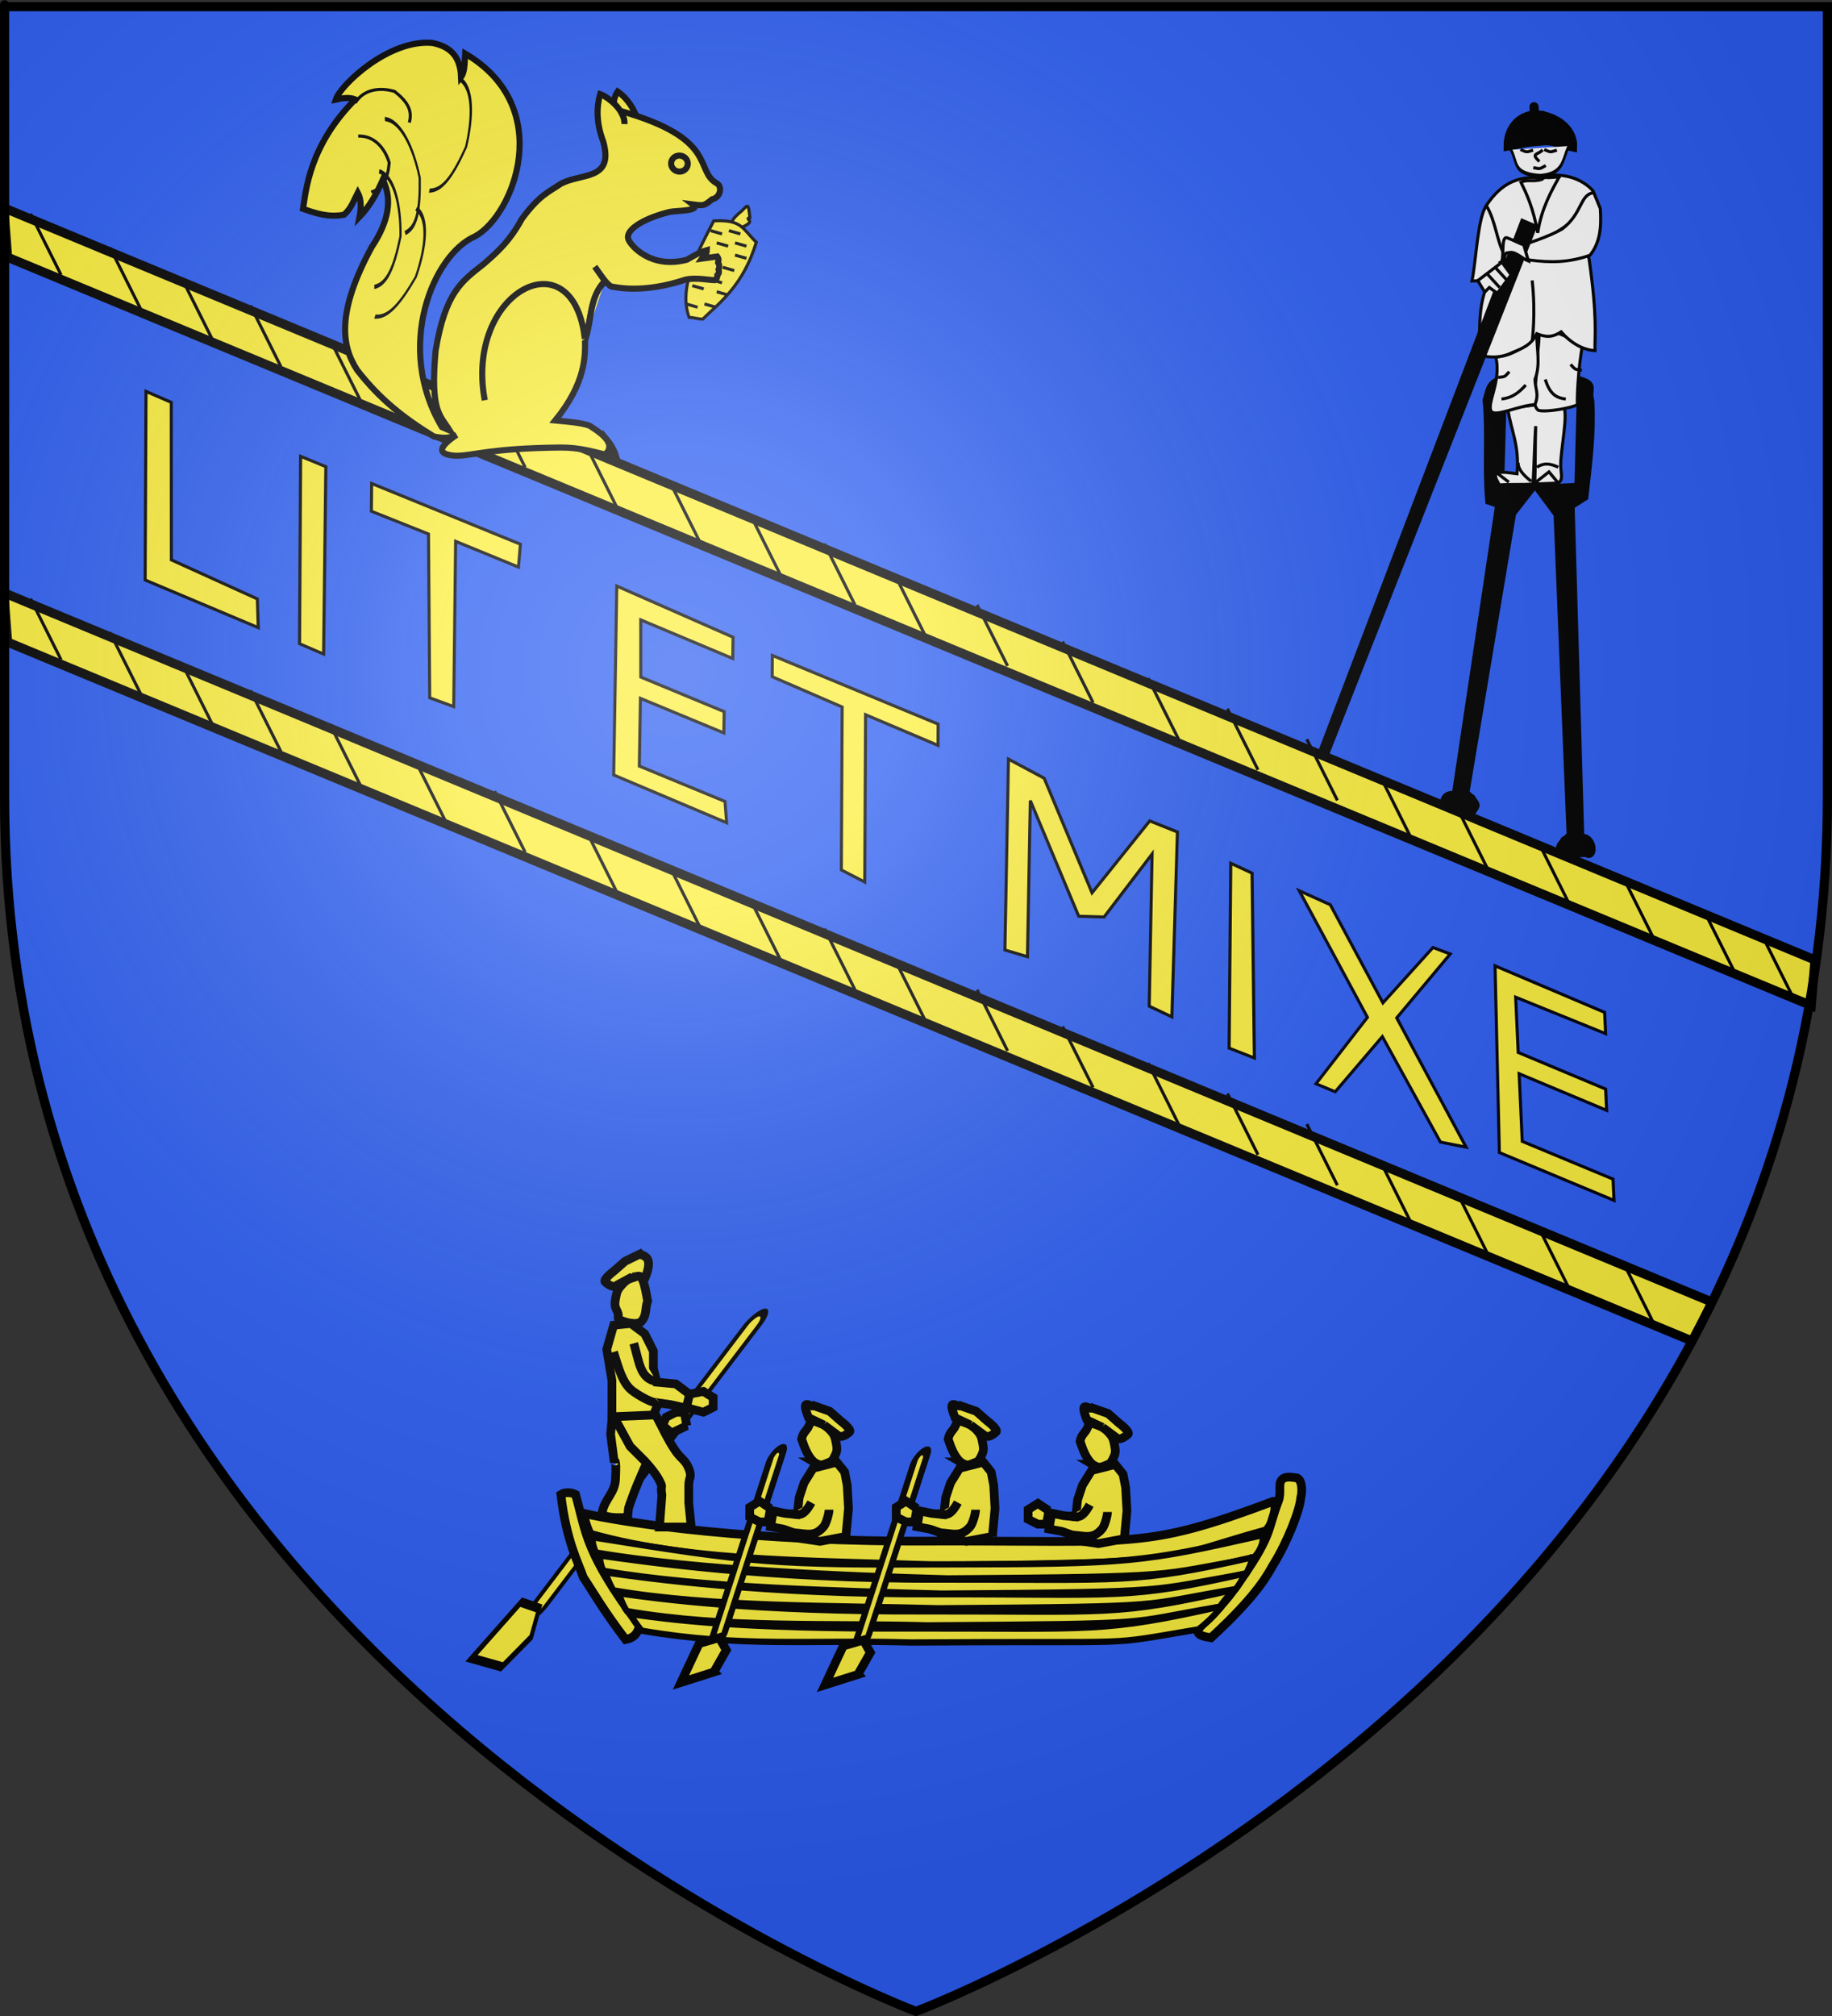 <?xml version="1.0" encoding="UTF-8" standalone="no"?>
<svg
   xmlns:dc="http://purl.org/dc/elements/1.1/"
   xmlns:cc="http://creativecommons.org/ns#"
   xmlns:rdf="http://www.w3.org/1999/02/22-rdf-syntax-ns#"
   xmlns:svg="http://www.w3.org/2000/svg"
   xmlns="http://www.w3.org/2000/svg"
   xmlns:xlink="http://www.w3.org/1999/xlink"
   xmlns:sodipodi="http://sodipodi.sourceforge.net/DTD/sodipodi-0.dtd"
   xmlns:inkscape="http://www.inkscape.org/namespaces/inkscape"
   height="660"
   width="600"
   version="1.0"
   id="svg2"
   sodipodi:version="0.32"
   inkscape:version="0.48.2 r9819"
   sodipodi:docname="Blason_ville_fr_Lit-et-Mixe (Landes).svg"
   inkscape:export-filename="/Users/olivier/Desktop/Blason Rouge/Blason_Vide_3D.png"
   inkscape:export-xdpi="144"
   inkscape:export-ydpi="144">
  <rect width="100%" height="100%" fill="#333333" stroke="none"/>
  <sodipodi:namedview
     inkscape:window-height="934"
     inkscape:window-width="1280"
     inkscape:pageshadow="2"
     inkscape:pageopacity="0.0"
     guidetolerance="10.0"
     gridtolerance="10.0"
     objecttolerance="10.0"
     borderopacity="1.0"
     bordercolor="#666666"
     pagecolor="#ffffff"
     id="base"
     showgrid="true"
     height="660px"
     inkscape:zoom="0.88"
     inkscape:cx="242.18282"
     inkscape:cy="368.45418"
     inkscape:window-x="-4"
     inkscape:window-y="-4"
     inkscape:current-layer="layer4"
     showguides="true"
     inkscape:guide-bbox="true"
     inkscape:window-maximized="1"
     inkscape:snap-global="false">
    <inkscape:grid
       type="xygrid"
       id="grid4161" />
  </sodipodi:namedview>
  <desc
     id="desc4">Flag of Canton of Valais (Wallis)</desc>
  <defs
     id="defs6">
    <linearGradient
       id="linearGradient2893">
      <stop
         style="stop-color:white;stop-opacity:0.314;"
         offset="0"
         id="stop2895" />
      <stop
         id="stop2897"
         offset="0.19"
         style="stop-color:white;stop-opacity:0.251;" />
      <stop
         style="stop-color:#6b6b6b;stop-opacity:0.125;"
         offset="0.6"
         id="stop2901" />
      <stop
         style="stop-color:black;stop-opacity:0.125;"
         offset="1"
         id="stop2899" />
    </linearGradient>
    <radialGradient
       inkscape:collect="always"
       xlink:href="#linearGradient2893"
       id="radialGradient3163"
       gradientUnits="userSpaceOnUse"
       gradientTransform="matrix(1.353,0,0,1.349,-77.629,-85.747)"
       cx="221.445"
       cy="226.331"
       fx="221.445"
       fy="226.331"
       r="300" />
    <clipPath
       clipPathUnits="userSpaceOnUse"
       id="clipPath3019">
      <rect
         style="fill:#bababa;fill-rule:evenodd;stroke:#000000;stroke-width:1.003px;stroke-linecap:butt;stroke-linejoin:miter;stroke-opacity:1"
         id="rect3021"
         width="366.081"
         height="107.355"
         x="762.22"
         y="-16.93"
         transform="matrix(0.994,0,0,1,6.618,0)" />
    </clipPath>
    <clipPath
       clipPathUnits="userSpaceOnUse"
       id="clipPath4344">
      <g
         style="display:inline"
         inkscape:label="Fond écu"
         id="g4346"
         transform="translate(0.5,-124.728)">
        <path
           sodipodi:nodetypes="cccccc"
           d="m 300,658.5 c 0,0 298.5,-112.32 298.5,-397.772 0,-285.452 0,-258.552 0,-258.552 l -597,0 0,258.552 C 1.5,546.18 300,658.5 300,658.5 z"
           style="fill:#e20909;fill-opacity:1;fill-rule:evenodd;stroke:none"
           id="path4348"
           inkscape:connector-curvature="0" />
      </g>
    </clipPath>
  </defs>
  <g
     inkscape:groupmode="layer"
     id="layer3"
     inkscape:label="Fond écu"
     style="display:inline"
     sodipodi:insensitive="true">
    <path
       id="path2855"
       style="fill:#2b5df2;fill-opacity:1;fill-rule:evenodd;stroke:none"
       d="m 300,658.5 c 0,0 298.5,-112.32 298.5,-397.772 0,-285.452 0,-258.552 0,-258.552 l -597,0 0,258.552 C 1.5,546.18 300,658.5 300,658.5 z"
       sodipodi:nodetypes="cccccc"
       inkscape:connector-curvature="0" />
  </g>
  <g
     inkscape:groupmode="layer"
     id="layer4"
     inkscape:label="Meubles">
    <path
       style="fill:#fcef3c;stroke:#000000;stroke-width:1px;stroke-linecap:butt;stroke-linejoin:miter;stroke-opacity:1"
       d="m 240.229,74.441 c 1.43,-1.787 -3.575,-1.43 2.681,-6.435 2.145,-2.145 2.145,-2.681 2.681,2.145 -2.502,0.715 4.111,0.894 -5.362,4.29 z"
       id="path4396"
       inkscape:connector-curvature="0"
       sodipodi:nodetypes="cccc"
       transform="translate(0,1.072)" />
    <path
       style="fill:#fcef3c;stroke:#000000;stroke-width:1px;stroke-linecap:butt;stroke-linejoin:miter;stroke-opacity:1"
       d="m 233.754,72.319 c -4.826,9.464 -11.797,21.609 -8.043,31.609 1.667,0 2.797,0.536 4.464,0.536 5,-5 13.217,-10.71 17.507,-25.174 C 243.217,75 243.043,71.783 233.754,72.319 z"
       id="path4394"
       inkscape:connector-curvature="0"
       sodipodi:nodetypes="ccccc" />
    <g
       inkscape:label="Meubles"
       id="layer4-7"
       transform="matrix(0.375,0,0,0.375,343.513,28.65)"
       style="stroke-width:8.008;stroke-miterlimit:4;stroke-dasharray:none">
      <g
         id="g4116"
         transform="matrix(0.703,0,0,0.703,200.751,437.712)"
         style="stroke-width:11.395;stroke-miterlimit:4;stroke-dasharray:none">
        <g
           transform="translate(-3.646,-3.547)"
           style="stroke-width:11.395;stroke-miterlimit:4;stroke-dasharray:none;display:inline"
           inkscape:label="bordure"
           id="g4118">
          <path
             clip-path="url(#clipPath3019)"
             transform="translate(3.646,3.547)"
             id="path4122"
             d="m 764.406,110.562 c 0.533,0.001 0.924,-0.131 1.156,-0.406 l 0,-0.031 c -0.032,0.011 -0.615,0.227 -1.156,0.438 z"
             style="fill:#fcef3c;fill-opacity:1;fill-rule:evenodd;stroke:none"
             inkscape:connector-curvature="0" />
        </g>
        <g
           style="opacity:0.7;stroke-width:11.395;stroke-miterlimit:4;stroke-dasharray:none"
           inkscape:label="gabarit"
           id="g4124" />
      </g>
      <g
         transform="matrix(1.592,0,0,1.592,-62.97,-314.061)"
         id="g3939"
         style="stroke-width:5.031;stroke-miterlimit:4;stroke-dasharray:none">
        <path
           sodipodi:nodetypes="ccccccccccccc"
           inkscape:connector-curvature="0"
           id="path3915"
           d="m 322.464,356.537 c 6.828,2.56 6.163,4.955 7.87,11.612 -2.636,17.428 -1.558,36.574 -4.119,54.668 l -5.648,1.623 16.136,161.12 c 7.362,-1.422 7.4,6.072 3.585,7.681 -6.316,-0.171 -5.974,0.683 -12.29,0.512 -2.902,-4.438 -2.219,-3.243 0.512,-7.169 2.048,-1.024 1.536,-1.536 3.585,-2.56 l -18.184,-154.975 -9.73,-13.826 17.1,-0.727 z"
           style="fill:#000000;stroke:#000000;stroke-width:5.031;stroke-linecap:butt;stroke-linejoin:miter;stroke-miterlimit:4;stroke-opacity:1;stroke-dasharray:none"
           transform="matrix(-0.999,-0.049,-0.049,0.999,628.054,17.286)" />
        <path
           style="fill:#000000;stroke:#000000;stroke-width:5.031;stroke-linecap:butt;stroke-linejoin:miter;stroke-miterlimit:4;stroke-opacity:1;stroke-dasharray:none"
           d="m 328.761,356.844 c 6.828,2.56 2.39,4.097 4.097,10.754 0.512,17.582 -2.048,34.139 -4.609,52.233 l -7.681,4.609 0.557,182.77 c 7.362,-1.422 7.273,11.064 3.585,7.681 -6.316,-0.171 -5.974,0.683 -12.29,0.512 -2.902,-4.438 -2.219,-3.243 0.512,-7.169 2.048,-1.024 1.536,-1.536 3.585,-2.56 l -2.605,-176.625 -9.73,-13.826 21.508,-0.512 z"
           id="path3913"
           inkscape:connector-curvature="0"
           sodipodi:nodetypes="ccccccccccccc"
           transform="matrix(1,-0.026,0.026,1,-6.127,10.281)" />
        <path
           style="fill:#ffffff;stroke:#000000;stroke-width:1.677;stroke-linecap:butt;stroke-linejoin:miter;stroke-miterlimit:4;stroke-opacity:1;stroke-dasharray:none"
           d="m 287.282,374.767 c 1.707,11.949 6.486,19.801 5.121,35.846 -5.804,-0.683 -8.535,-1.366 -11.778,0 0,1.536 -0.512,1.536 2.048,6.145 6.657,-0.512 11.778,-1e-5 18.435,-0.512 0.683,-8.706 0.853,-23.044 1.536,-31.749 -0.341,8.706 -0.171,23.044 -0.512,31.749 3.414,-0.171 9.388,-0.341 12.802,-0.512 3.414,-2.304 0.99,-5.555 1.472,-12.29 0.917,-12.802 5.1,-30.469 -0.448,-32.262 -9.559,1.195 -19.118,2.39 -28.677,3.585 z"
           id="path3911"
           inkscape:connector-curvature="0"
           sodipodi:nodetypes="ccccccccscc"
           transform="translate(4,-1.536)" />
        <path
           sodipodi:nodetypes="cccccc"
           inkscape:connector-curvature="0"
           id="path3889"
           d="m 283.185,338.408 c 2.902,15.704 3.243,30.896 3.073,34.31 2.56,1.707 17.411,4.438 21.508,3.073 3.926,-3.073 1.195,-13.826 1.024,-19.459 0.171,-8.364 -1.707,-15.704 -1.536,-24.068 -13.144,-0.341 -15.533,5.462 -24.068,6.145 z"
           style="fill:#ffffff;stroke:#000000;stroke-width:1.677;stroke-linecap:square;stroke-linejoin:miter;stroke-miterlimit:4;stroke-opacity:1;stroke-dasharray:none"
           transform="matrix(-1,0,0,1,615.757,-1.536)" />
        <path
           style="fill:#ffffff;stroke:#000000;stroke-width:1.677;stroke-linecap:square;stroke-linejoin:miter;stroke-miterlimit:4;stroke-opacity:1;stroke-dasharray:none"
           d="m 284.721,345.066 c 3.414,13.656 -5.974,26.799 -2.048,30.213 3.073,2.219 15.363,-3.755 23.556,-4.097 2.39,-6.145 0.171,-8.193 0,-13.826 3.243,-8.364 0.853,-16.728 1.024,-25.092 -6.486,7.852 -13.997,12.119 -22.532,12.802 z"
           id="path3887"
           inkscape:connector-curvature="0"
           sodipodi:nodetypes="cccccc" />
        <path
           style="fill:#ffffff;stroke:#000000;stroke-width:1.677;stroke-linecap:butt;stroke-linejoin:miter;stroke-miterlimit:4;stroke-opacity:1;stroke-dasharray:none"
           d="m 210.232,246.749 c -14.227,-0.992 -22.309,5.697 -28.855,15.458 3.228,12.879 10.041,20.124 7.637,32.491 -13.82,15.795 -10.229,33.127 -11.759,48.923 5.671,2.217 12.879,1.873 18.55,-1.031 6.002,-2.411 10.468,-4.31 13.397,-10.306 5.49,2.217 8.931,1.873 13.397,-1.031 5.159,5.996 11.855,9.943 18.55,10.306 -0.175,-8.244 1.441,-17.682 -3.213,-50.146 -1.619,-11.29 -36.58,3.547 -36.243,-1.881 0.006,-5.029 39.444,-19.787 38.426,-35.57 -5.84,-6.527 -16.832,-10.993 -29.886,-7.214 z"
           id="path3875"
           inkscape:connector-curvature="0"
           sodipodi:nodetypes="ccccccccsccc"
           transform="translate(98,0)" />
        <path
           style="fill:#000000;stroke:#000000;stroke-width:5.031;stroke-linecap:butt;stroke-linejoin:miter;stroke-miterlimit:4;stroke-opacity:1;stroke-dasharray:none"
           d="m 208.932,212.435 c -10.242,-1.024 -17.411,6.657 -17.411,16.899 6.657,-1.195 10.754,-2.39 16.899,-2.56 7.852,-1.366 12.119,1.878 18.435,3.073 0.341,-8.193 -6.486,-15.363 -17.923,-17.411 z"
           id="path3877"
           inkscape:connector-curvature="0"
           sodipodi:nodetypes="ccccc"
           transform="translate(100,0)" />
        <path
           style="fill:#ffffff;stroke:#000000;stroke-width:1.292;stroke-linecap:square;stroke-linejoin:miter;stroke-miterlimit:4;stroke-opacity:1;stroke-dasharray:none"
           d="m 225.319,234.454 c -3.585,-4.267 -2.56,-9.223 -15.875,-9.73 -15.192,0.683 -11.949,4.23 -15.875,8.497"
           id="path3879"
           inkscape:connector-curvature="0"
           sodipodi:nodetypes="ccc"
           transform="matrix(1,0,0,-1.684,99.488,624.176)" />
        <path
           style="fill:#ffffff;stroke:#000000;stroke-width:1.677;stroke-linecap:square;stroke-linejoin:miter;stroke-miterlimit:4;stroke-opacity:1;stroke-dasharray:none"
           d="m 317.495,246.232 c -10.242,1.195 -6.657,-0.683 -9.73,1.536 -4.95,1.366 -7.852,-0.341 -11.266,1.536 3.073,6.145 6.657,13.826 9.218,27.653 1.878,-13.314 7.852,-23.556 11.778,-30.725 z"
           id="path3881"
           inkscape:connector-curvature="0"
           sodipodi:nodetypes="ccccc"
           transform="translate(2.048,0)" />
        <path
           style="fill:#ffffff;stroke:#000000;stroke-width:1.677;stroke-linecap:butt;stroke-linejoin:miter;stroke-miterlimit:4;stroke-opacity:1;stroke-dasharray:none"
           d="m 338.491,255.962 c -7.852,1.024 -5.974,11.266 -17.411,19.971 -7.511,4.267 -18.094,7.511 -24.068,9.73 1.878,2.39 3.755,4.779 5.633,7.169 12.802,1.707 22.532,1.366 33.798,-2.56 5.462,-6.999 6.316,-15.021 5.633,-25.604 -1.195,-2.902 -2.39,-5.804 -3.585,-8.706 z"
           id="path3883"
           inkscape:connector-curvature="0"
           sodipodi:nodetypes="ccccccc"
           transform="translate(0,-1.024)" />
        <path
           style="fill:#ffffff;stroke:#000000;stroke-width:1.677;stroke-linecap:butt;stroke-linejoin:miter;stroke-miterlimit:4;stroke-opacity:1;stroke-dasharray:none"
           d="m 277.552,262.107 c -4.779,5.974 -5.738,31.212 -7.957,41.284 6.828,0 4.713,-1.341 11.541,-5.949 5.121,-1.024 7.169,-3.585 6.145,-8.706 -4.097,-7.511 -4.609,-18.094 -9.73,-26.629 z"
           id="path3885"
           inkscape:connector-curvature="0"
           sodipodi:nodetypes="ccccc"
           transform="translate(2.048,0)" />
        <path
           style="fill:none;stroke:#000000;stroke-width:1.677;stroke-linecap:butt;stroke-linejoin:miter;stroke-miterlimit:4;stroke-opacity:1;stroke-dasharray:none"
           d="m 311.862,357.356 c 2.39,7.34 5.292,10.071 11.266,10.754"
           id="path3891"
           inkscape:connector-curvature="0"
           sodipodi:nodetypes="cc" />
        <path
           sodipodi:nodetypes="cc"
           inkscape:connector-curvature="0"
           id="path3893"
           d="m 309.814,360.428 c 3.926,4.267 7.34,6.999 13.314,7.681"
           style="fill:none;stroke:#000000;stroke-width:1.677;stroke-linecap:butt;stroke-linejoin:miter;stroke-miterlimit:4;stroke-opacity:1;stroke-dasharray:none"
           transform="matrix(-1,0,0,1,610.99,0)" />
        <path
           transform="matrix(-0.692,0,0,0.677,509.566,107.067)"
           style="fill:none;stroke:#000000;stroke-width:2.45;stroke-linecap:butt;stroke-linejoin:miter;stroke-miterlimit:4;stroke-opacity:1;stroke-dasharray:none"
           d="m 314.182,363.456 c 3.926,4.267 2.972,3.971 8.946,4.654"
           id="path3895"
           inkscape:connector-curvature="0"
           sodipodi:nodetypes="cc" />
        <path
           sodipodi:nodetypes="cc"
           inkscape:connector-curvature="0"
           id="path3897"
           d="m 314.182,363.456 c 3.926,4.267 2.972,3.971 8.946,4.654"
           style="fill:none;stroke:#000000;stroke-width:2.45;stroke-linecap:butt;stroke-linejoin:miter;stroke-miterlimit:4;stroke-opacity:1;stroke-dasharray:none"
           transform="matrix(0.692,0,0,0.677,108.351,103.067)" />
        <path
           style="fill:none;stroke:#000000;stroke-width:1.677;stroke-linecap:butt;stroke-linejoin:miter;stroke-miterlimit:4;stroke-opacity:1;stroke-dasharray:none"
           d="m 304.693,303.074 c 2.048,18.435 0,33.286 0,33.286"
           id="path3899"
           inkscape:connector-curvature="0"
           sodipodi:nodetypes="cc" />
        <path
           transform="matrix(0.554,-0.415,0.405,0.542,-15.946,174.62)"
           style="fill:none;stroke:#000000;stroke-width:2.45;stroke-linecap:butt;stroke-linejoin:miter;stroke-miterlimit:4;stroke-opacity:1;stroke-dasharray:none"
           d="m 314.182,363.456 c 3.926,4.267 2.972,3.971 8.946,4.654"
           id="path3901"
           inkscape:connector-curvature="0"
           sodipodi:nodetypes="cc" />
        <path
           sodipodi:nodetypes="cc"
           inkscape:connector-curvature="0"
           id="path3903"
           d="m 314.182,363.456 c 3.926,4.267 1.933,9.98 9.021,3.142"
           style="fill:none;stroke:#000000;stroke-width:2.45;stroke-linecap:butt;stroke-linejoin:miter;stroke-miterlimit:4;stroke-opacity:1;stroke-dasharray:none"
           transform="matrix(0.035,0.691,-0.676,0.034,545.134,2.051)" />
        <path
           sodipodi:nodetypes="cc"
           inkscape:connector-curvature="0"
           id="path3905"
           d="m 314.182,363.456 c 3.926,4.267 2.972,3.971 8.946,4.654"
           style="fill:none;stroke:#000000;stroke-width:2.45;stroke-linecap:butt;stroke-linejoin:miter;stroke-miterlimit:4;stroke-opacity:1;stroke-dasharray:none"
           transform="matrix(-0.602,-0.342,-0.334,0.588,615.738,125.349)" />
        <path
           transform="matrix(-0.602,-0.342,-0.334,0.588,628.763,125.349)"
           style="fill:none;stroke:#000000;stroke-width:2.45;stroke-linecap:butt;stroke-linejoin:miter;stroke-miterlimit:4;stroke-opacity:1;stroke-dasharray:none"
           d="m 314.182,363.456 c 3.926,4.267 2.972,3.971 8.946,4.654"
           id="path3907"
           inkscape:connector-curvature="0"
           sodipodi:nodetypes="cc" />
        <path
           style="fill:none;stroke:#000000;stroke-width:5.031;stroke-linecap:round;stroke-linejoin:miter;stroke-miterlimit:4;stroke-opacity:1;stroke-dasharray:none"
           d="m 305.717,206.29 c 0.512,6.657 -0.512,7.169 -0.512,7.169"
           id="path3909"
           inkscape:connector-curvature="0"
           sodipodi:nodetypes="cc"
           transform="translate(0,1.536)" />
        <path
           style="fill:none;stroke:#000000;stroke-width:1.677;stroke-linecap:butt;stroke-linejoin:miter;stroke-miterlimit:4;stroke-opacity:1;stroke-dasharray:none"
           d="m 306.741,413.685 7.169,-5.633 5.121,6.145"
           id="path3917"
           inkscape:connector-curvature="0" />
        <path
           style="fill:none;stroke:#000000;stroke-width:1.677;stroke-linecap:butt;stroke-linejoin:miter;stroke-miterlimit:4;stroke-opacity:1;stroke-dasharray:none"
           d="m 307.253,405.492 c 3.926,-2.56 7.34,-2.048 11.778,0"
           id="path3919"
           inkscape:connector-curvature="0"
           sodipodi:nodetypes="cc" />
        <path
           style="fill:none;stroke:#000000;stroke-width:1.677;stroke-linecap:butt;stroke-linejoin:miter;stroke-miterlimit:4;stroke-opacity:1;stroke-dasharray:none"
           d="m 285.233,408.565 6.657,5.121"
           id="path3921"
           inkscape:connector-curvature="0" />
        <path
           style="fill:none;stroke:#000000;stroke-width:1.677;stroke-linecap:butt;stroke-linejoin:miter;stroke-miterlimit:4;stroke-opacity:1;stroke-dasharray:none"
           d="m 297.011,404.98 c -0.171,3.414 2.731,6.828 7.169,10.242"
           id="path3923"
           inkscape:connector-curvature="0"
           sodipodi:nodetypes="cc"
           transform="translate(0,-2)" />
        <path
           style="fill:#ffffff;stroke:#000000;stroke-width:5.031;stroke-linecap:butt;stroke-linejoin:miter;stroke-miterlimit:4;stroke-opacity:1;stroke-dasharray:none"
           d="m 300.097,272.27 -112.524,295.284 0.788,1.339 116.15,-294.732 z"
           id="path3925"
           inkscape:connector-curvature="0"
           sodipodi:nodetypes="ccccc" />
        <path
           style="fill:none;stroke:#000000;stroke-width:5.031;stroke-linecap:butt;stroke-linejoin:miter;stroke-miterlimit:4;stroke-opacity:1;stroke-dasharray:none"
           d="M 299.466,271.009 z"
           id="path3927"
           inkscape:connector-curvature="0" />
        <path
           style="fill:#ffffff;stroke:#000000;stroke-width:1.677;stroke-linecap:butt;stroke-linejoin:miter;stroke-miterlimit:4;stroke-opacity:1;stroke-dasharray:none"
           d="m 288.118,293.075 -13.24,10.087 3.783,6.305 2.522,-2.522 4.413,3.152 7.565,-10.087 z"
           id="path3929"
           inkscape:connector-curvature="0" />
        <path
           style="fill:none;stroke:#000000;stroke-width:1.677;stroke-linecap:butt;stroke-linejoin:miter;stroke-miterlimit:4;stroke-opacity:1;stroke-dasharray:none"
           d="m 286.857,306.945 -6.935,-7.565"
           id="path3931"
           inkscape:connector-curvature="0" />
        <path
           inkscape:connector-curvature="0"
           id="path3933"
           d="m 286.857,306.945 -6.935,-7.565"
           style="fill:none;stroke:#000000;stroke-width:1.677;stroke-linecap:butt;stroke-linejoin:miter;stroke-miterlimit:4;stroke-opacity:1;stroke-dasharray:none"
           transform="translate(4,-4)" />
        <path
           style="fill:#ffffff;stroke:#000000;stroke-width:1.677;stroke-linecap:butt;stroke-linejoin:miter;stroke-miterlimit:4;stroke-opacity:1;stroke-dasharray:none"
           d="m 300.097,284.879 c -2.522,-0.841 -6.305,-2.942 -8.826,-3.783 -4.203,-2.102 -1.471,12.189 -3.783,13.24 1.891,1.261 1.891,-6.305 3.783,-5.044 3.783,-1.681 7.565,2.942 11.348,4.413 -0.841,-2.942 -1.681,-5.884 -2.522,-8.826 z"
           id="path3935"
           inkscape:connector-curvature="0"
           sodipodi:nodetypes="cccccc"
           transform="translate(0,-1.261)" />
      </g>
    </g>
    <g
       id="g4236">
      <path
         sodipodi:nodetypes="ccccc"
         inkscape:connector-curvature="0"
         id="path4159"
         d="M 1.244,68.056 594.431,314.285 593.188,329.208 2.487,84.222 z"
         style="fill:#fcef3c;stroke:#000000;stroke-width:3;stroke-linecap:butt;stroke-linejoin:miter;stroke-miterlimit:4;stroke-opacity:1;stroke-dasharray:none" />
      <g
         id="g4211">
        <path
           style="fill:none;stroke:#000000;stroke-width:1px;stroke-linecap:butt;stroke-linejoin:miter;stroke-opacity:1"
           d="M 10,70 20,90"
           id="path4163"
           inkscape:connector-curvature="0" />
        <path
           inkscape:connector-curvature="0"
           id="path4165"
           d="M 10,70 20,90"
           style="fill:none;stroke:#000000;stroke-width:1px;stroke-linecap:butt;stroke-linejoin:miter;stroke-opacity:1"
           transform="translate(26,11.014)" />
        <use
           x="0"
           y="0"
           xlink:href="#path4165"
           id="use4169"
           transform="translate(24,11.014)"
           width="600"
           height="660" />
        <use
           x="0"
           y="0"
           xlink:href="#use4169"
           id="use4171"
           transform="translate(22,8)"
           width="600"
           height="660" />
        <use
           x="0"
           y="0"
           xlink:href="#use4171"
           id="use4173"
           transform="translate(26,10.986)"
           width="600"
           height="660" />
        <use
           x="0"
           y="0"
           xlink:href="#use4173"
           id="use4175"
           transform="translate(28,12)"
           width="600"
           height="660" />
        <use
           x="0"
           y="0"
           xlink:href="#use4175"
           id="use4177"
           transform="translate(26,10)"
           width="600"
           height="660" />
        <use
           x="0"
           y="0"
           xlink:href="#use4177"
           id="use4179"
           transform="translate(30,13.014)"
           width="600"
           height="660" />
        <use
           x="0"
           y="0"
           xlink:href="#use4179"
           id="use4181"
           transform="translate(28,12.986)"
           width="600"
           height="660" />
        <use
           x="0"
           y="0"
           xlink:href="#use4181"
           id="use4183"
           transform="translate(26,10)"
           width="600"
           height="660" />
        <use
           x="0"
           y="0"
           xlink:href="#use4183"
           id="use4185"
           transform="translate(24,8.986)"
           width="600"
           height="660" />
        <use
           x="0"
           y="0"
           xlink:href="#use4185"
           id="use4187"
           transform="translate(24,12.028)"
           width="600"
           height="660" />
        <use
           x="0"
           y="0"
           xlink:href="#use4187"
           id="use4189"
           transform="translate(26,8)"
           width="600"
           height="660" />
        <use
           x="0"
           y="0"
           xlink:href="#use4189"
           id="use4191"
           transform="translate(28,12)"
           width="600"
           height="660" />
        <use
           x="0"
           y="0"
           xlink:href="#use4191"
           id="use4193"
           transform="translate(28,12)"
           width="600"
           height="660" />
        <use
           x="0"
           y="0"
           xlink:href="#use4193"
           id="use4195"
           transform="translate(26,10)"
           width="600"
           height="660" />
        <use
           x="0"
           y="0"
           xlink:href="#use4195"
           id="use4197"
           transform="translate(26,10)"
           width="600"
           height="660" />
        <use
           x="0"
           y="0"
           xlink:href="#use4197"
           id="use4199"
           transform="translate(24,12)"
           width="600"
           height="660" />
        <use
           x="0"
           y="0"
           xlink:href="#use4199"
           id="use4201"
           transform="translate(26,12)"
           width="600"
           height="660" />
        <use
           x="0"
           y="0"
           xlink:href="#use4201"
           id="use4203"
           transform="translate(26,10)"
           width="600"
           height="660" />
        <use
           x="0"
           y="0"
           xlink:href="#use4203"
           id="use4205"
           transform="translate(28,12)"
           width="600"
           height="660" />
        <use
           x="0"
           y="0"
           xlink:href="#use4205"
           id="use4207"
           transform="translate(26,10)"
           width="600"
           height="660" />
        <use
           x="0"
           y="0"
           xlink:href="#use4207"
           id="use4209"
           transform="translate(20,10)"
           width="600"
           height="660" />
      </g>
    </g>
    <use
       x="0"
       y="0"
       xlink:href="#g4236"
       id="use4263"
       transform="translate(0,126)"
       width="600"
       height="660"
       clip-path="url(#clipPath4344)" />
    <g
       transform="matrix(-0.34,0,0,0.34,287.303,-53.468)"
       style="display:inline;fill:#fcef3c"
       inkscape:label="ecureuil"
       id="layer2-0">
      <g
         id="g25230"
         style="fill:#fcef3c">
        <path
           style="fill:#fcef3c;fill-opacity:1;fill-rule:evenodd;stroke:#000000;stroke-width:5.883;stroke-linecap:butt;stroke-linejoin:miter;stroke-miterlimit:4;stroke-opacity:1;stroke-dasharray:none;display:inline"
           d="m 254.019,257.471 c 0.067,-0.114 -0.524,-7.126 -3.971,-12.061 -10.168,6.989 -15.857,17.906 -18.044,24.032 l -0.18,0.435 2.319,5.537 21.145,-3.775 -1.269,-14.168 z"
           id="path1892"
           inkscape:connector-curvature="0" />
        <path
           style="fill:#fcef3c;fill-opacity:1;fill-rule:evenodd;stroke:#000000;stroke-width:5.883;stroke-linecap:butt;stroke-linejoin:miter;stroke-miterlimit:4;stroke-opacity:1;stroke-dasharray:none;display:inline"
           d="m 262.059,578.505 c -4.028,4.736 -7.964,9.763 -10.705,18.569 5.304,-3.014 8.418,-1.71 12.552,-2.418 l -2.581,-14.964 c -1.628,5.388 -5.841,4.696 -4.794,16.375 6.108,-3.438 4.428,-1.026 6.554,-1.474 l -1.027,-16.087 z"
           id="path15425"
           sodipodi:nodetypes="ccccccc"
           inkscape:connector-curvature="0" />
        <path
           style="fill:#fcef3c;fill-opacity:1;fill-rule:evenodd;stroke:#000000;stroke-width:5.883;stroke-linecap:butt;stroke-linejoin:miter;stroke-miterlimit:4;stroke-opacity:1;stroke-dasharray:none"
           d="m 428.665,198.569 c -15.08,3.141 -26.9,10.665 -27.811,32.808 -3.606,-4.451 -3.391,-13.979 -3.93,-22.515 -87.951,51.669 -46.787,155.728 -9.585,175.95 40.4,17.319 77.871,106.84 31.931,183.772 l -7.497,3.213 c 9.294,-15.024 18.858,-17.985 13.604,-76.966 -9.39,-56.861 -25.79,-67.048 -46.55,-83.556 -12.234,-10.752 -24.476,-21.119 -36.442,-43.139 -17.084,-23.228 -25.849,-25.815 -37.242,-33.682 -19.482,-10.934 -51.934,-2.645 -41.189,-41.012 7.127,-18.519 6.219,-34.209 2.927,-45.523 -7.25,2.555 -23.711,14.907 -23.433,28.768 -0.233,-6.747 2.71,-9.54 4.065,-12.662 -95.375,26.964 -71.045,57.521 -93.023,69.806 -5.654,3.261 -3.266,13.81 4.482,15.302 7.966,6.295 7.637,6.372 18.634,4.955 -8.672,6.513 16.471,5.914 22.429,7.224 29.218,7.464 42.439,18.628 39.774,26.188 -2.194,6.226 -21.819,29.113 -56.535,19.825 -6.316,-3.744 -12.655,-7.346 -19.171,-9.172 0.158,5.173 3.229,5.535 4.945,8.134 l -14.901,-2.014 c -2.289,3.102 -0.947,4.048 -0.798,5.701 -1.066,1.814 -1.728,3.815 -0.494,6.731 -0.96,3.061 0.025,4.313 1.151,5.423 0.038,2.123 0.485,3.997 2.494,4.885 5.738,-0.018 16.919,-2.62 27.648,-0.684 41.877,14.046 67.807,7.377 71.945,6.833 4.812,-2.391 10.329,-11.29 15.964,-19.128 l -9.844,13.978 c 15.879,16.377 12.377,37.312 19.256,56.439 -0.259,15.917 -0.612,41.615 28.677,77.663 -15.44,1.47 -31.255,2.852 -35.164,6.425 -19.032,11.971 -19.855,20.006 -12.852,26.355 12.984,-3.094 25.247,-6.721 42.35,-6.722 68.714,0.613 84.67,8.018 101.408,7.915 16.771,-1.023 18.843,-6.946 -0.714,-20.1 4.62,2.368 10.333,4.01 21.88,1.589 28.779,-17.719 51.598,-35.369 73.855,-63.919 15.416,-23.574 19.872,-56.28 -13.961,-118.496 -16.422,-24.574 -20.117,-46.226 -10.683,-64.861 6.02,13.853 13.144,26.241 22.392,35.796 -2.239,-11.849 -0.849,-18.465 1.727,-23.351 3.734,7.164 5.83,14.58 13.123,21.238 14.861,2.911 27.689,-1.413 39.601,-5.636 -2.869,-17.846 -6.119,-60.962 -50.352,-105.394 5.929,-2.275 12.351,-1.245 18.809,0.196 -4.249,-13.659 -50.706,-58.16 -92.898,-54.58 z"
           id="path1883"
           sodipodi:nodetypes="ccccccccccccccccccscccccccccccccccccccccccccccccc"
           inkscape:connector-curvature="0" />
        <path
           style="fill:#fcef3c;stroke:#000000;stroke-width:5.883;stroke-linecap:butt;stroke-linejoin:miter;stroke-miterlimit:4;stroke-opacity:1;stroke-dasharray:none"
           d="m 262.205,427.786 c 14.967,14.731 12.928,37.944 19.3,57.198"
           id="path1900"
           inkscape:connector-curvature="0" />
        <path
           style="fill:#fcef3c;stroke:#000000;stroke-width:5.883;stroke-linecap:round;stroke-linejoin:round;stroke-miterlimit:4;stroke-opacity:1;stroke-dasharray:none;display:inline"
           d="m 198.463,313.653 c 0.6,4.218 -2.473,8.148 -6.86,8.773 -4.387,0.624 -8.435,-2.292 -9.036,-6.51 -0.6,-4.218 2.473,-8.148 6.86,-8.773 4.387,-0.624 8.435,2.292 9.036,6.51 z"
           id="path1908"
           inkscape:connector-curvature="0" />
        <path
           style="fill:#fcef3c;stroke:#000000;stroke-width:5.883;stroke-linecap:butt;stroke-linejoin:miter;stroke-miterlimit:4;stroke-opacity:1;stroke-dasharray:none"
           d="m 281.64,483.689 c 11.347,-100.388 116.037,-45.155 96.398,58.979"
           id="path13639"
           sodipodi:nodetypes="cc"
           inkscape:connector-curvature="0" />
      </g>
    </g>
    <path
       style="fill:none;stroke:#000000;stroke-width:1px;stroke-linecap:butt;stroke-linejoin:miter;stroke-opacity:1"
       d="m 232.722,75.514 3.754,1.072"
       id="path4398"
       inkscape:connector-curvature="0" />
    <path
       inkscape:connector-curvature="0"
       id="path4400"
       d="m 232.722,75.514 3.754,1.072"
       style="fill:none;stroke:#000000;stroke-width:1px;stroke-linecap:butt;stroke-linejoin:miter;stroke-opacity:1"
       transform="translate(6,0)" />
    <path
       transform="translate(8,4)"
       style="fill:none;stroke:#000000;stroke-width:1px;stroke-linecap:butt;stroke-linejoin:miter;stroke-opacity:1"
       d="m 232.722,75.514 3.754,1.072"
       id="path4402"
       inkscape:connector-curvature="0" />
    <path
       inkscape:connector-curvature="0"
       id="path4404"
       d="m 232.722,75.514 3.754,1.072"
       style="fill:none;stroke:#000000;stroke-width:1px;stroke-linecap:butt;stroke-linejoin:miter;stroke-opacity:1"
       transform="translate(2,4)" />
    <path
       transform="translate(4,12)"
       style="fill:none;stroke:#000000;stroke-width:1px;stroke-linecap:butt;stroke-linejoin:miter;stroke-opacity:1"
       d="m 232.722,75.514 3.754,1.072"
       id="path4406"
       inkscape:connector-curvature="0" />
    <path
       inkscape:connector-curvature="0"
       id="path4408"
       d="m 232.722,75.514 3.754,1.072"
       style="fill:none;stroke:#000000;stroke-width:1px;stroke-linecap:butt;stroke-linejoin:miter;stroke-opacity:1"
       transform="translate(0,16)" />
    <path
       transform="translate(-6,18)"
       style="fill:none;stroke:#000000;stroke-width:1px;stroke-linecap:butt;stroke-linejoin:miter;stroke-opacity:1"
       d="m 232.722,75.514 3.754,1.072"
       id="path4410"
       inkscape:connector-curvature="0" />
    <path
       inkscape:connector-curvature="0"
       id="path4412"
       d="m 232.722,75.514 3.754,1.072"
       style="fill:none;stroke:#000000;stroke-width:1px;stroke-linecap:butt;stroke-linejoin:miter;stroke-opacity:1"
       transform="translate(2,20)" />
    <path
       transform="translate(-2,24)"
       style="fill:none;stroke:#000000;stroke-width:1px;stroke-linecap:butt;stroke-linejoin:miter;stroke-opacity:1"
       d="m 232.722,75.514 3.754,1.072"
       id="path4414"
       inkscape:connector-curvature="0" />
    <path
       inkscape:connector-curvature="0"
       id="path4416"
       d="m 232.722,75.514 3.754,1.072"
       style="fill:none;stroke:#000000;stroke-width:1px;stroke-linecap:butt;stroke-linejoin:miter;stroke-opacity:1"
       transform="translate(-8,24)" />
    <path
       inkscape:connector-curvature="0"
       id="path4418"
       d="m 232.722,75.514 3.754,1.072"
       style="fill:none;stroke:#000000;stroke-width:1px;stroke-linecap:butt;stroke-linejoin:miter;stroke-opacity:1"
       transform="translate(8,8)" />
    <path
       style="fill:none;stroke:#000000;stroke-width:1px;stroke-linecap:butt;stroke-linejoin:miter;stroke-opacity:1"
       d="m 116.361,33.688 c 2.681,-4.469 8.043,-5.184 12.869,-3.754 4.29,3.396 5.898,6.256 4.826,10.188 l 0,0"
       id="path4420"
       inkscape:connector-curvature="0"
       sodipodi:nodetypes="cccc" />
    <path
       sodipodi:nodetypes="cccc"
       inkscape:connector-curvature="0"
       id="path4422"
       d="m 116.361,33.688 c 2.681,-4.469 8.043,-5.184 12.869,-3.754 4.29,3.396 5.898,6.256 4.826,10.188 l 0,0"
       style="fill:none;stroke:#000000;stroke-width:0.707px;stroke-linecap:butt;stroke-linejoin:miter;stroke-opacity:1"
       transform="matrix(0.659,1.77,-0.783,0.932,75.742,-198.39)" />
    <path
       transform="matrix(0.261,1.87,-0.966,0.74,126.358,-186.444)"
       style="fill:none;stroke:#000000;stroke-width:0.707px;stroke-linecap:butt;stroke-linejoin:miter;stroke-opacity:1"
       d="m 116.361,33.688 c 2.681,-4.469 8.043,-5.184 12.869,-3.754 4.29,3.396 5.898,6.256 4.826,10.188 l 0,0"
       id="path4424"
       inkscape:connector-curvature="0"
       sodipodi:nodetypes="cccc" />
    <path
       sodipodi:nodetypes="cccc"
       inkscape:connector-curvature="0"
       id="path4426"
       d="m 116.361,33.688 c 2.681,-4.469 8.043,-5.184 12.869,-3.754 4.29,3.396 5.898,6.256 4.826,10.188 l 0,0"
       style="fill:none;stroke:#000000;stroke-width:0.707px;stroke-linecap:butt;stroke-linejoin:miter;stroke-opacity:1"
       transform="matrix(-0.348,1.856,-1.151,0.395,215.611,-161.017)" />
    <path
       transform="matrix(-0.157,1.882,-1.105,0.51,205.999,-210.358)"
       style="fill:none;stroke:#000000;stroke-width:0.707px;stroke-linecap:butt;stroke-linejoin:miter;stroke-opacity:1"
       d="m 116.361,33.688 c 2.681,-4.469 8.043,-5.184 12.869,-3.754 4.29,3.396 5.898,6.256 4.826,10.188 l 0,0"
       id="path4428"
       inkscape:connector-curvature="0"
       sodipodi:nodetypes="cccc" />
    <path
       sodipodi:nodetypes="cccc"
       inkscape:connector-curvature="0"
       id="path4430"
       d="m 116.361,33.688 c 2.681,-4.469 8.043,-5.184 12.869,-3.754 4.29,3.396 5.898,6.256 4.826,10.188 l 0,0"
       style="fill:none;stroke:#000000;stroke-width:1px;stroke-linecap:butt;stroke-linejoin:miter;stroke-opacity:1"
       transform="matrix(0.545,0.838,-0.838,0.545,82.13,-71.326)" />
    <g
       transform="matrix(-0.858,0,0,0.858,617.691,74.765)"
       id="layer1-6"
       inkscape:label="Capa 1"
       style="fill:#fcef3c">
      <g
         transform="translate(74.505,118.586)"
         id="g2400"
         style="fill:#fcef3c;display:inline">
        <g
           id="g13111"
           style="fill:#fcef3c;fill-opacity:1;stroke:#000000;stroke-width:0.592;stroke-miterlimit:4;stroke-opacity:1;stroke-dasharray:none"
           transform="matrix(1.74,-2.413,2.826,5.24,287.87,-121.101)"
           inkscape:transform-center-x="1.5703336"
           inkscape:transform-center-y="1.0930559">
          <rect
             ry="1.146"
             transform="matrix(0.9,0.436,0.308,0.951,0,0)"
             y="100.604"
             x="-93.028"
             height="27.656"
             width="1.899"
             id="rect13113"
             style="fill:#fcef3c;fill-opacity:1;stroke:#000000;stroke-width:0.697;stroke-miterlimit:4;stroke-opacity:1;stroke-dasharray:none" />
          <path
             id="path13115"
             d="m -43.209,85.33 -1.661,-2.925 0.94,-1.663 2.682,0.78 2.438,5.206 -4.399,-1.398 z"
             style="fill:#fcef3c;fill-opacity:1;fill-rule:evenodd;stroke:#000000;stroke-width:0.592;stroke-linecap:butt;stroke-linejoin:miter;stroke-miterlimit:4;stroke-opacity:1;stroke-dasharray:none"
             inkscape:connector-curvature="0" />
        </g>
        <g
           id="g12002"
           style="fill:#fcef3c;fill-opacity:1"
           transform="matrix(2.856,0,0,2.856,477.128,272.238)">
          <path
             sodipodi:nodetypes="ccccccc"
             id="path10022"
             d="m -111.231,33.231 c 17.192,6.442 18.337,5.248 45,5.308 24.555,0.167 41.571,-2.416 47.077,-3.692 0.058,0.577 -0.404,1.962 -0.808,2.769 -14.292,4.064 -32.111,3.593 -46.615,4.269 -34.794,-0.401 -29.192,-0.7 -43.731,-4.731 -1.096,-1.212 -1.442,-3.231 -0.923,-3.923 z"
             style="fill:#fcef3c;fill-opacity:1;fill-rule:evenodd;stroke:#000000;stroke-width:1.166px;stroke-linecap:butt;stroke-linejoin:miter;stroke-opacity:1"
             inkscape:connector-curvature="0" />
          <path
             sodipodi:nodetypes="ccsccccc"
             id="path11988"
             d="m -105.923,45.115 c -5.41,-7.484 -4.466,-7.936 -6,-11.885 -0.462,-1.154 0.058,-2.308 -0.462,-2.885 -0.519,-0.577 -1.558,-0.288 -2.077,-0.231 -0.676,0.34 -0.686,1.831 -0.462,2.654 0.117,1.647 1.832,5.971 3.577,8.769 0.776,1.273 1.903,3.933 8.423,9.923 3.976,-0.654 0.336,-1.732 -3,-6.346 z"
             style="fill:#fcef3c;fill-opacity:1;fill-rule:evenodd;stroke:#000000;stroke-width:1.166px;stroke-linecap:butt;stroke-linejoin:miter;stroke-opacity:1"
             inkscape:connector-curvature="0" />
          <path
             sodipodi:nodetypes="cccccc"
             id="path11990"
             d="m -26.538,49.846 c 7.286,-9.821 7.102,-12.378 8.538,-17.538 0.519,-0.288 1.442,-0.346 1.962,-10e-7 -0.737,6.298 -2.394,9.246 -3,11.077 -1.229,1.817 -2.615,4.316 -5.654,8.308 -0.865,-0.173 -1.558,-0.577 -1.846,-1.846 z"
             style="fill:#fcef3c;fill-opacity:1;fill-rule:evenodd;stroke:#000000;stroke-width:1.166px;stroke-linecap:butt;stroke-linejoin:miter;stroke-opacity:1"
             inkscape:connector-curvature="0" />
          <path
             sodipodi:nodetypes="ccccccc"
             id="path11992"
             d="m -109.704,37.776 c 15.997,3.612 17.471,3.84 42.282,3.873 22.85,0.094 25.466,-0.131 47.152,-3.62 0.054,0.323 -0.131,1.589 -0.507,2.042 -13.299,2.279 -33.47,3.075 -46.967,3.454 -32.378,-0.225 -27.164,-0.392 -40.693,-2.652 -1.02,-0.679 -1.75,-2.709 -1.267,-3.097 z"
             style="fill:#fcef3c;fill-opacity:1;fill-rule:evenodd;stroke:#000000;stroke-width:0.842px;stroke-linecap:butt;stroke-linejoin:miter;stroke-opacity:1"
             inkscape:connector-curvature="0" />
          <path
             sodipodi:nodetypes="ccccccc"
             id="path11994"
             d="m -108.494,40.705 c 15.997,3.612 17.063,2.943 41.874,2.976 22.85,0.094 40.234,-2.497 45.357,-3.212 0.054,0.323 -0.131,1.589 -0.507,2.042 -13.299,2.279 -31.675,2.667 -45.172,3.046 -32.378,-0.225 -27.164,-0.392 -40.693,-2.652 -0.449,-0.924 -0.771,-1.648 -0.859,-2.2 z"
             style="fill:#fcef3c;fill-opacity:1;fill-rule:evenodd;stroke:#000000;stroke-width:0.842px;stroke-linecap:butt;stroke-linejoin:miter;stroke-opacity:1"
             inkscape:connector-curvature="0" />
          <path
             sodipodi:nodetypes="ccccccc"
             id="path11996"
             d="m -107.678,42.826 c 15.997,3.612 16.737,2.779 41.548,2.813 22.85,0.094 38.847,-2.171 43.97,-2.886 0.462,-0.492 -0.539,1.916 -0.915,2.369 -13.299,2.279 -29.88,2.015 -43.377,2.394 -32.378,-0.225 -26.266,-0.311 -39.796,-2.571 -0.775,-1.006 -0.853,-1.485 -1.43,-2.118 z"
             style="fill:#fcef3c;fill-opacity:1;fill-rule:evenodd;stroke:#000000;stroke-width:0.842px;stroke-linecap:butt;stroke-linejoin:miter;stroke-opacity:1"
             inkscape:connector-curvature="0" />
          <path
             sodipodi:nodetypes="ccccccc"
             id="path11998"
             d="m -106.046,45.029 c 15.997,3.612 16.573,2.861 41.385,2.894 22.85,0.094 35.665,-1.681 40.788,-2.397 0.054,0.323 -0.621,1.916 -0.996,2.369 -13.299,2.279 -26.617,1.525 -40.114,1.904 -32.378,-0.225 -25.614,-0.229 -39.143,-2.489 -0.775,-1.169 -1.342,-1.648 -1.92,-2.281 z"
             style="fill:#fcef3c;fill-opacity:1;fill-rule:evenodd;stroke:#000000;stroke-width:0.842px;stroke-linecap:butt;stroke-linejoin:miter;stroke-opacity:1"
             inkscape:connector-curvature="0" />
          <path
             sodipodi:nodetypes="ccccccc"
             id="path12000"
             d="m -104.414,47.232 c 15.997,3.612 17.063,2.943 41.874,2.976 22.85,0.094 31.993,-1.192 37.117,-1.907 0.054,0.323 -1.029,1.753 -1.404,2.205 -13.299,2.279 -22.537,1.199 -36.034,1.578 -32.378,-0.225 -24.879,0.505 -38.409,-1.755 -1.673,-1.332 -2.403,-2.219 -3.143,-3.097 z"
             style="fill:#fcef3c;fill-opacity:1;fill-rule:evenodd;stroke:#000000;stroke-width:0.842px;stroke-linecap:butt;stroke-linejoin:miter;stroke-opacity:1"
             inkscape:connector-curvature="0" />
        </g>
        <path
           style="fill:#fcef3c;fill-opacity:1;fill-rule:evenodd;stroke:#000000;stroke-width:3.33px;stroke-linecap:butt;stroke-linejoin:miter;stroke-opacity:1"
           d="m 228.533,352.967 c -2.018,1.195 -2.636,1.483 -4.614,0.659 -1.977,-0.824 -2.307,-0.659 -3.295,-2.636 -0.989,-1.977 -1.153,-2.636 -0.659,-5.273 0.494,-2.636 0.824,-3.296 2.636,-5.273 1.813,-1.977 2.801,-1.977 4.614,-2.636 1.813,-0.659 2.278,-0.728 3.131,1.318 0.824,1.977 2.266,2.348 2.801,5.108 -1.103,3.164 -2.117,6.224 -4.614,8.733 z"
           id="path10018"
           sodipodi:nodetypes="csssssscc"
           inkscape:connector-curvature="0" />
        <path
           style="fill:#fcef3c;fill-opacity:1;fill-rule:evenodd;stroke:#000000;stroke-width:3.33;stroke-linecap:butt;stroke-linejoin:miter;stroke-miterlimit:4;stroke-opacity:1;stroke-dasharray:none"
           d="m 216.239,381.405 -0.991,-10.689 0.496,-8.83 0.991,-5.112 2.974,-3.718 9.041,2.315 3.47,5.586 1.864,5.577 0.496,4.647 0.496,1.859 4.461,-0.465 4.461,-0.929 0.991,6.042 -4.957,0.929 -3.966,1.394 -0.496,1.859 -9.418,1.394 -9.914,-1.859 z"
           id="path10026"
           sodipodi:nodetypes="cccccccccccccccccc"
           inkscape:connector-curvature="0" />
        <path
           style="fill:#fcef3c;fill-opacity:1;fill-rule:evenodd;stroke:#000000;stroke-width:3.33px;stroke-linecap:butt;stroke-linejoin:miter;stroke-opacity:1"
           d="m 236.484,380.044 c -4.643,-0.058 -8.055,2.121 -11.844,-2.518 -0.885,-1.083 -1.977,-4.938 -1.977,-6.337"
           id="path10038"
           sodipodi:nodetypes="csc"
           inkscape:connector-curvature="0" />
        <path
           style="fill:#fcef3c;fill-opacity:1;fill-rule:evenodd;stroke:#000000;stroke-width:3.33px;stroke-linecap:butt;stroke-linejoin:miter;stroke-opacity:1"
           d="m 237.174,372.752 c -2.538,-0.102 -4.219,2.075 -7.725,-4.298"
           id="path10040"
           sodipodi:nodetypes="cc"
           inkscape:connector-curvature="0" />
        <path
           style="fill:#fcef3c;fill-opacity:1;fill-rule:evenodd;stroke:#000000;stroke-width:3.33px;stroke-linecap:butt;stroke-linejoin:miter;stroke-opacity:1"
           d="m 245.033,370.723 4.194,-2.796 3.728,2.33 0,3.728 -3.728,1.864 -3.262,0 -0.932,-5.127 z"
           id="path10028"
           inkscape:connector-curvature="0" />
        <path
           style="fill:#fcef3c;fill-opacity:1;fill-rule:evenodd;stroke:#000000;stroke-width:3.33px;stroke-linecap:butt;stroke-linejoin:miter;stroke-opacity:1"
           d="m 224.578,338.904 5.932,-2.801 c 3.312,-8.398 -1.003,-3.619 -1.977,-4.614 l -6.097,2.142 -4.119,3.625 c 0,0 -4.504,3.366 -3.46,4.284 3.419,3.007 4.614,1.153 4.614,1.153 l 5.108,-3.79 z"
           id="path10016"
           sodipodi:nodetypes="cccccscc"
           inkscape:connector-curvature="0" />
        <g
           id="g12040"
           style="fill:#fcef3c;fill-opacity:1"
           transform="matrix(2.856,0,0,2.856,496.335,188.552)">
          <rect
             ry="1.146"
             transform="matrix(0.9,0.436,0.308,0.951,0,0)"
             y="100.604"
             x="-93.028"
             height="27.656"
             width="1.899"
             id="rect12042"
             style="fill:#fcef3c;fill-opacity:1;stroke:#000000;stroke-width:1.13;stroke-miterlimit:4;stroke-opacity:0.994;stroke-dasharray:none" />
          <path
             id="path12044"
             d="m -43.209,85.33 -1.661,-2.925 0.94,-1.663 2.682,0.78 2.438,5.206 -4.399,-1.398 z"
             style="fill:#fcef3c;fill-opacity:1;fill-rule:evenodd;stroke:#000000;stroke-width:1.166px;stroke-linecap:butt;stroke-linejoin:miter;stroke-opacity:1"
             inkscape:connector-curvature="0" />
        </g>
        <g
           id="g12046"
           style="fill:#fcef3c;fill-opacity:1"
           transform="matrix(2.856,0,0,2.856,441.341,189.484)">
          <rect
             ry="1.146"
             transform="matrix(0.9,0.436,0.308,0.951,0,0)"
             y="100.604"
             x="-93.028"
             height="27.656"
             width="1.899"
             id="rect12048"
             style="fill:#fcef3c;fill-opacity:1;stroke:#000000;stroke-width:1.13;stroke-miterlimit:4;stroke-opacity:0.994;stroke-dasharray:none" />
          <path
             id="path12050"
             d="m -43.209,85.33 -1.661,-2.925 0.94,-1.663 2.682,0.78 2.438,5.206 -4.399,-1.398 z"
             style="fill:#fcef3c;fill-opacity:1;fill-rule:evenodd;stroke:#000000;stroke-width:1.166px;stroke-linecap:butt;stroke-linejoin:miter;stroke-opacity:1"
             inkscape:connector-curvature="0" />
        </g>
        <path
           style="fill:#fcef3c;fill-opacity:1;fill-rule:evenodd;stroke:#000000;stroke-width:3.33px;stroke-linecap:butt;stroke-linejoin:miter;stroke-opacity:1"
           d="m 334.813,352.101 c -2.018,1.195 -2.636,1.483 -4.614,0.659 -1.977,-0.824 -2.307,-0.659 -3.295,-2.636 -0.989,-1.977 -1.153,-2.636 -0.659,-5.273 0.494,-2.636 0.824,-3.296 2.636,-5.273 1.813,-1.977 2.801,-1.977 4.614,-2.636 1.813,-0.659 2.278,-0.728 3.131,1.318 0.824,1.977 2.266,2.348 2.801,5.108 -1.103,3.164 -2.117,6.224 -4.614,8.733 z"
           id="path12028"
           sodipodi:nodetypes="csssssscc"
           inkscape:connector-curvature="0" />
        <path
           style="fill:#fcef3c;fill-opacity:1;fill-rule:evenodd;stroke:#000000;stroke-width:3.33;stroke-linecap:butt;stroke-linejoin:miter;stroke-miterlimit:4;stroke-opacity:1;stroke-dasharray:none"
           d="m 322.52,380.539 -0.991,-10.689 0.496,-8.83 0.991,-5.112 2.974,-3.718 9.041,2.315 3.47,5.586 1.864,5.577 0.496,4.647 0.496,1.859 4.461,-0.465 4.461,-0.929 0.991,6.042 -4.957,0.929 -3.966,1.394 -0.496,1.859 -9.418,1.394 -9.914,-1.859 z"
           id="path12030"
           sodipodi:nodetypes="cccccccccccccccccc"
           inkscape:connector-curvature="0" />
        <path
           style="fill:#fcef3c;fill-opacity:1;fill-rule:evenodd;stroke:#000000;stroke-width:3.33px;stroke-linecap:butt;stroke-linejoin:miter;stroke-opacity:1"
           d="m 342.764,379.178 c -4.643,-0.058 -8.055,2.121 -11.844,-2.518 -0.885,-1.083 -1.977,-4.938 -1.977,-6.337"
           id="path12032"
           sodipodi:nodetypes="csc"
           inkscape:connector-curvature="0" />
        <path
           style="fill:#fcef3c;fill-opacity:1;fill-rule:evenodd;stroke:#000000;stroke-width:3.33px;stroke-linecap:butt;stroke-linejoin:miter;stroke-opacity:1"
           d="m 343.455,371.885 c -2.538,-0.102 -4.219,2.075 -7.725,-4.298"
           id="path12034"
           sodipodi:nodetypes="cc"
           inkscape:connector-curvature="0" />
        <path
           style="fill:#fcef3c;fill-opacity:1;fill-rule:evenodd;stroke:#000000;stroke-width:3.33px;stroke-linecap:butt;stroke-linejoin:miter;stroke-opacity:1"
           d="m 351.313,369.857 4.194,-2.796 3.728,2.33 0,3.728 -3.728,1.864 -3.262,0 -0.932,-5.127 z"
           id="path12036"
           inkscape:connector-curvature="0" />
        <path
           style="fill:#fcef3c;fill-opacity:1;fill-rule:evenodd;stroke:#000000;stroke-width:3.33px;stroke-linecap:butt;stroke-linejoin:miter;stroke-opacity:1"
           d="m 330.858,338.038 5.932,-2.801 c 3.312,-8.398 -1.003,-3.619 -1.977,-4.614 l -6.097,2.142 -4.119,3.625 c 0,0 -4.504,3.366 -3.46,4.284 3.419,3.007 4.614,1.153 4.614,1.153 l 5.108,-3.79 z"
           id="path12038"
           sodipodi:nodetypes="cccccscc"
           inkscape:connector-curvature="0" />
        <path
           style="fill:#fcef3c;fill-opacity:1;fill-rule:evenodd;stroke:#000000;stroke-width:3.33px;stroke-linecap:butt;stroke-linejoin:miter;stroke-opacity:1"
           d="m 278.887,352.101 c -2.018,1.195 -2.636,1.483 -4.614,0.659 -1.977,-0.824 -2.307,-0.659 -3.295,-2.636 -0.989,-1.977 -1.153,-2.636 -0.659,-5.273 0.494,-2.636 0.824,-3.296 2.636,-5.273 1.813,-1.977 2.801,-1.977 4.614,-2.636 1.813,-0.659 2.278,-0.728 3.131,1.318 0.824,1.977 2.266,2.348 2.801,5.108 -1.103,3.164 -2.117,6.224 -4.614,8.733 z"
           id="path12014"
           sodipodi:nodetypes="csssssscc"
           inkscape:connector-curvature="0" />
        <path
           style="fill:#fcef3c;fill-opacity:1;fill-rule:evenodd;stroke:#000000;stroke-width:3.33;stroke-linecap:butt;stroke-linejoin:miter;stroke-miterlimit:4;stroke-opacity:1;stroke-dasharray:none"
           d="m 266.593,380.539 -0.991,-10.689 0.496,-8.83 0.991,-5.112 2.974,-3.718 9.041,2.315 3.47,5.586 1.864,5.577 0.496,4.647 0.496,1.859 4.461,-0.465 4.461,-0.929 0.991,6.042 -4.957,0.929 -3.966,1.394 -0.496,1.859 -9.418,1.394 -9.914,-1.859 z"
           id="path12016"
           sodipodi:nodetypes="cccccccccccccccccc"
           inkscape:connector-curvature="0" />
        <path
           style="fill:#fcef3c;fill-opacity:1;fill-rule:evenodd;stroke:#000000;stroke-width:3.33px;stroke-linecap:butt;stroke-linejoin:miter;stroke-opacity:1"
           d="m 286.838,379.178 c -4.643,-0.058 -8.055,2.121 -11.844,-2.518 -0.885,-1.083 -1.977,-4.938 -1.977,-6.337"
           id="path12018"
           sodipodi:nodetypes="csc"
           inkscape:connector-curvature="0" />
        <path
           style="fill:#fcef3c;fill-opacity:1;fill-rule:evenodd;stroke:#000000;stroke-width:3.33px;stroke-linecap:butt;stroke-linejoin:miter;stroke-opacity:1"
           d="m 287.528,371.885 c -2.538,-0.102 -4.219,2.075 -7.725,-4.298"
           id="path12020"
           sodipodi:nodetypes="cc"
           inkscape:connector-curvature="0" />
        <path
           style="fill:#fcef3c;fill-opacity:1;fill-rule:evenodd;stroke:#000000;stroke-width:3.33px;stroke-linecap:butt;stroke-linejoin:miter;stroke-opacity:1"
           d="m 295.387,369.857 4.194,-2.796 3.728,2.33 0,3.728 -3.728,1.864 -3.262,0 -0.932,-5.127 z"
           id="path12022"
           inkscape:connector-curvature="0" />
        <path
           style="fill:#fcef3c;fill-opacity:1;fill-rule:evenodd;stroke:#000000;stroke-width:3.33px;stroke-linecap:butt;stroke-linejoin:miter;stroke-opacity:1"
           d="m 274.932,338.038 5.932,-2.801 c 3.312,-8.398 -1.003,-3.619 -1.977,-4.614 l -6.097,2.142 -4.119,3.625 c 0,0 -4.504,3.366 -3.46,4.284 3.419,3.007 4.614,1.153 4.614,1.153 l 5.108,-3.79 z"
           id="path12024"
           sodipodi:nodetypes="cccccscc"
           inkscape:connector-curvature="0" />
        <path
           style="fill:#fcef3c;fill-opacity:1;fill-rule:evenodd;stroke:#000000;stroke-width:3.33px;stroke-linecap:butt;stroke-linejoin:miter;stroke-opacity:1"
           d="m 415.596,371.347 c -1.165,-5.36 -4.866,-7.379 -5.127,-12.583 -0.466,-9.321 0.466,-6.525 0.466,-6.525 l 1.398,-10.719 -0.659,-7.184 -15.187,-0.273 0.932,15.846 c 0,0 4.428,9.554 6.525,15.38 2.097,5.826 1.398,3.495 1.864,7.923 6.241,0.495 9.665,-0.279 9.787,-1.864 z"
           id="path13073"
           sodipodi:nodetypes="cscccccscc"
           inkscape:connector-curvature="0" />
        <path
           style="fill:#fcef3c;fill-opacity:1;fill-rule:evenodd;stroke:#000000;stroke-width:3.33px;stroke-linecap:butt;stroke-linejoin:miter;stroke-opacity:1"
           d="m 404.008,281.452 -4.943,0.165 c -3.312,-8.398 1.003,-7.904 1.977,-8.898 l 5.767,2.801 4.119,3.625 c 0,0 4.504,3.366 3.46,4.284 -3.419,3.007 -4.614,1.153 -4.614,1.153 l -5.767,-3.131 z"
           id="path13079"
           sodipodi:nodetypes="cccccscc"
           inkscape:connector-curvature="0" />
        <path
           style="fill:#fcef3c;fill-opacity:1;fill-rule:evenodd;stroke:#000000;stroke-width:3.33px;stroke-linecap:butt;stroke-linejoin:miter;stroke-opacity:1"
           d="m 400.844,298.73 c 2.018,1.195 5.602,0.165 7.58,-0.659 1.977,-0.824 0.33,-1.318 1.318,-3.295 0.989,-1.977 1.153,-2.636 0.659,-5.273 -0.494,-2.636 -0.824,-3.296 -2.636,-5.273 -1.813,-1.977 -2.801,-1.977 -4.614,-2.636 -1.813,-0.659 -2.278,-0.728 -3.131,1.318 -0.824,1.977 -1.277,4.984 -1.813,7.744 1.103,3.164 0.14,5.565 2.636,8.074 z"
           id="path13081"
           sodipodi:nodetypes="csssssscc"
           inkscape:connector-curvature="0" />
        <path
           style="fill:#fcef3c;fill-opacity:1;fill-rule:evenodd;stroke:#000000;stroke-width:3.33px;stroke-linecap:butt;stroke-linejoin:miter;stroke-opacity:1"
           d="m 381.574,376.94 0.932,-9.321 c 0,0 0,-3.262 0,-6.525 0,-3.262 -1.398,-3.029 0,-6.525 1.398,-3.495 3.029,-3.495 5.593,-7.457 2.563,-3.961 4.661,-8.389 4.661,-8.389 l 3.029,-5.826 15.227,2.097 -6.139,11.185 -5.593,5.593 c 0,0 -3.961,4.194 -5.593,7.457 -1.631,3.262 -0.233,0.932 -0.932,5.593 l 0.932,12.117 -12.117,0 z"
           id="path13083"
           sodipodi:nodetypes="ccssscccccsccc"
           inkscape:connector-curvature="0" />
        <path
           style="fill:#fcef3c;fill-opacity:1;fill-rule:evenodd;stroke:#000000;stroke-width:3.33px;stroke-linecap:butt;stroke-linejoin:miter;stroke-opacity:1"
           d="m 382.763,326.337 -5.842,-1.149 -3.728,2.33 0,3.728 3.728,1.864 6.228,-1.648 -0.386,-5.127 z"
           id="path13085"
           sodipodi:nodetypes="ccccccc"
           inkscape:connector-curvature="0" />
        <path
           style="fill:#fcef3c;fill-opacity:1;fill-rule:evenodd;stroke:#000000;stroke-width:3.33px;stroke-linecap:butt;stroke-linejoin:miter;stroke-opacity:1"
           d="m 383.247,338.288 5.842,2.796 3.399,-2.989 -1.318,-3.069 -3.728,-1.864 -3.262,0 -0.932,5.127 z"
           id="path13089"
           sodipodi:nodetypes="ccccccc"
           inkscape:connector-curvature="0" />
        <path
           style="fill:#fcef3c;fill-opacity:1;fill-rule:evenodd;stroke:#000000;stroke-width:3.33px;stroke-linecap:butt;stroke-linejoin:miter;stroke-opacity:1"
           d="m 411.83,334.853 -15.818,-0.659 -1.977,-4.614 -4.614,0.659 -5.932,1.318 -1.318,-5.273 5.273,-3.955 7.25,-0.659 1.318,-5.273 0,-6.591 3.296,-6.591 5.273,-3.955 6.591,0.659 2.636,9.227 -1.977,11.864 0,13.841 z"
           id="path13107"
           inkscape:connector-curvature="0" />
        <path
           style="fill:#fcef3c;fill-opacity:1;fill-rule:evenodd;stroke:#000000;stroke-width:3.33px;stroke-linecap:butt;stroke-linejoin:miter;stroke-opacity:1"
           d="m 393.868,329.114 c 1.398,1.631 8.572,-2.863 10.416,-4.367 3.626,-2.958 4.933,-8.347 6.937,-14.6"
           id="path13077"
           sodipodi:nodetypes="css"
           inkscape:connector-curvature="0" />
        <path
           style="fill:#fcef3c;fill-opacity:1;fill-rule:evenodd;stroke:#000000;stroke-width:3.33px;stroke-linecap:butt;stroke-linejoin:miter;stroke-opacity:1"
           d="m 394.733,321.417 c 6.341,-1.005 6.594,-7.147 8.768,-14.583"
           id="path13109"
           sodipodi:nodetypes="cs"
           inkscape:connector-curvature="0" />
      </g>
    </g>
    <path
       inkscape:connector-curvature="0"
       id="path4627"
       style="font-size:83.944px;font-style:normal;font-variant:normal;font-weight:normal;font-stretch:normal;line-height:125%;letter-spacing:0px;word-spacing:0px;fill:#fcef3c;fill-opacity:1;stroke:#000000;stroke-linecap:round;stroke-opacity:1;font-family:DejaVu Sans;-inkscape-font-specification:DejaVu Sans"
       d="m 78.738,144.735 6.532,6.212 -17.713,48.43 22.048,21.69 -2.953,8.93 -29.421,-27.381 z"
       transform="matrix(0.939,-0.344,0.344,0.939,-75.902,19.318)"
       sodipodi:nodetypes="ccccccc" />
    <path
       inkscape:connector-curvature="0"
       id="path4629"
       style="font-size:83.944px;font-style:normal;font-variant:normal;font-weight:normal;font-stretch:normal;line-height:125%;letter-spacing:0px;word-spacing:0px;fill:#fcef3c;fill-opacity:1;stroke:#000000;stroke-width:1.033;stroke-opacity:1;font-family:DejaVu Sans;-inkscape-font-specification:DejaVu Sans"
       d="m 125.185,160.959 6.389,6.389 -24.523,60.697 -6.026,-6.247 z"
       transform="matrix(0.931,-0.341,0.364,0.873,-76.687,51.557)"
       sodipodi:nodetypes="ccccc" />
    <path
       inkscape:connector-curvature="0"
       id="path4631"
       style="font-size:83.944px;font-style:normal;font-variant:normal;font-weight:normal;font-stretch:normal;line-height:125%;letter-spacing:0px;word-spacing:0px;fill:#fcef3c;fill-opacity:1;stroke:#000000;stroke-opacity:1;font-family:DejaVu Sans;-inkscape-font-specification:DejaVu Sans"
       d="m 143.873,163.051 37.828,36.58 -3.373,6.724 -15.969,-15.491 -20.724,50 -6.226,-5.596 19.586,-49.934 -14.594,-13.889 z"
       transform="matrix(0.928,-0.372,0.372,0.928,-72.444,60.497)"
       sodipodi:nodetypes="ccccccccc" />
    <path
       inkscape:connector-curvature="0"
       id="path4633"
       style="font-size:83.944px;font-style:normal;font-variant:normal;font-weight:normal;font-stretch:normal;line-height:125%;letter-spacing:0px;word-spacing:0px;fill:#fcef3c;fill-opacity:1;stroke:#000000;stroke-opacity:1;font-family:DejaVu Sans;-inkscape-font-specification:DejaVu Sans"
       d="m 220.484,199.522 29.181,29.658 -2.686,6.43 -23.296,-22.894 -6.921,17.4 21.186,20.624 -2.686,6.43 -21.186,-20.624 -8.547,20.461 21.783,21.142 -2.079,6.671 -28.582,-28.212 z"
       transform="matrix(0.929,-0.37,0.37,0.929,-76.645,88.086)"
       sodipodi:nodetypes="ccccccccccccc" />
    <path
       inkscape:connector-curvature="0"
       id="path4635"
       style="font-size:83.944px;font-style:normal;font-variant:normal;font-weight:normal;font-stretch:normal;line-height:125%;letter-spacing:0px;word-spacing:0px;fill:#fcef3c;fill-opacity:1;stroke:#000000;stroke-opacity:1;font-family:DejaVu Sans;-inkscape-font-specification:DejaVu Sans"
       d="m 263.169,208.445 41.637,41.448 -2.686,6.43 -18.11,-18.314 -21.101,50.523 -5.582,-6.578 20.554,-49.198 -17.398,-17.882 z"
       transform="matrix(0.925,-0.381,0.381,0.925,-69.903,122.037)"
       sodipodi:nodetypes="ccccccccc" />
    <path
       inkscape:connector-curvature="0"
       id="path4637"
       style="font-size:83.944px;font-style:normal;font-variant:normal;font-weight:normal;font-stretch:normal;line-height:125%;letter-spacing:0px;word-spacing:0px;fill:#fcef3c;fill-opacity:1;stroke:#000000;stroke-opacity:1;font-family:DejaVu Sans;-inkscape-font-specification:DejaVu Sans"
       d="m 339.677,252.879 8.675,10.006 1.211,40.647 26.065,-15.224 7.171,6.635 -23.353,55.858 -5.675,-5.925 18.702,-46.161 -22.053,13.615 -7.678,-3.207 -1.236,-41.013 -19.168,47.38 -6.104,-4.691 z"
       transform="matrix(0.934,-0.358,0.358,0.934,-77.505,133.94)"
       sodipodi:nodetypes="cccccccccccccc" />
    <path
       inkscape:connector-curvature="0"
       id="path4639"
       style="font-size:83.944px;font-style:normal;font-variant:normal;font-weight:normal;font-stretch:normal;line-height:125%;letter-spacing:0px;word-spacing:0px;fill:#fcef3c;fill-opacity:1;stroke:#000000;stroke-width:1.016;stroke-opacity:1;font-family:DejaVu Sans;-inkscape-font-specification:DejaVu Sans"
       d="m 407.812,281.271 5.132,5.793 -23.507,57.963 -6.335,-6.298 z"
       transform="matrix(0.922,-0.375,0.387,0.892,-81.76,184.649)"
       sodipodi:nodetypes="ccccc" />
    <path
       inkscape:connector-curvature="0"
       id="path4641"
       style="font-size:83.944px;font-style:normal;font-variant:normal;font-weight:normal;font-stretch:normal;line-height:125%;letter-spacing:0px;word-spacing:0px;fill:#fcef3c;fill-opacity:1;stroke:#00000f;stroke-opacity:1;font-family:DejaVu Sans;-inkscape-font-specification:DejaVu Sans"
       d="m 436.52,268.525 7.021,8.676 0.938,36.445 22.792,-8.811 4.093,4.441 -25.072,10.797 1.251,48.02 -6.762,-5.273 -1.444,-39.389 -21.915,9.179 -4.445,-5.181 24.835,-11.832 z"
       transform="matrix(0.893,-0.45,0.45,0.893,-85.135,248.248)"
       sodipodi:nodetypes="ccccccccccccc" />
    <path
       inkscape:connector-curvature="0"
       id="path4643"
       style="font-size:83.944px;font-style:normal;font-variant:normal;font-weight:normal;font-stretch:normal;line-height:125%;letter-spacing:0px;word-spacing:0px;fill:#fcef3c;fill-opacity:1;stroke:#00000f;font-family:DejaVu Sans;-inkscape-font-specification:DejaVu Sans;stroke-opacity:1"
       d="m 485.867,311.444 25.949,29.114 -2.686,6.43 -21.542,-23.383 -6.983,16.717 20.785,23.089 -2.686,6.43 -20.785,-23.089 -8.547,20.461 21.611,23.887 -2.686,6.43 -27.265,-30.207 z"
       transform="matrix(0.904,-0.427,0.427,0.904,-82.564,242.12)"
       sodipodi:nodetypes="ccccccccccccc" />
    <path
       style="fill:none;stroke:none;stroke-width:1px;stroke-linecap:butt;stroke-linejoin:miter;stroke-opacity:1"
       d="m 49.629,199.439 482.398,201.495 0,0 0,0.993"
       id="path4621"
       inkscape:connector-curvature="0" />
  </g>
  <g
     inkscape:groupmode="layer"
     id="layer2"
     inkscape:label="Reflet final"
     sodipodi:insensitive="true">
    <path
       sodipodi:nodetypes="cccccc"
       d="M 300,658.5 C 300,658.5 598.5,546.18 598.5,260.728 C 598.5,-24.723 598.5,2.176 598.5,2.176 L 1.5,2.176 L 1.5,260.728 C 1.5,546.18 300,658.5 300,658.5 z "
       style="opacity:1;fill:url(#radialGradient3163);fill-opacity:1;fill-rule:evenodd;stroke:none;stroke-width:1px;stroke-linecap:butt;stroke-linejoin:miter;stroke-opacity:1"
       id="path2875"
       inkscape:export-xdpi="144"
       inkscape:export-ydpi="144" />
  </g>
  <g
     inkscape:groupmode="layer"
     id="layer1"
     inkscape:label="Contour final"
     sodipodi:insensitive="true">
    <path
       sodipodi:nodetypes="cccccc"
       d="M 300,658.5 C 300,658.5 1.5,546.18 1.5,260.728 C 1.5,-24.723 1.5,2.176 1.5,2.176 L 598.5,2.176 L 598.5,260.728 C 598.5,546.18 300,658.5 300,658.5 z "
       style="opacity:1;fill:none;fill-opacity:1;fill-rule:evenodd;stroke:#000000;stroke-width:3;stroke-linecap:butt;stroke-linejoin:miter;stroke-miterlimit:4;stroke-dasharray:none;stroke-opacity:1"
       id="path1411"
       inkscape:export-xdpi="144"
       inkscape:export-ydpi="144" />
  </g>
</svg>
